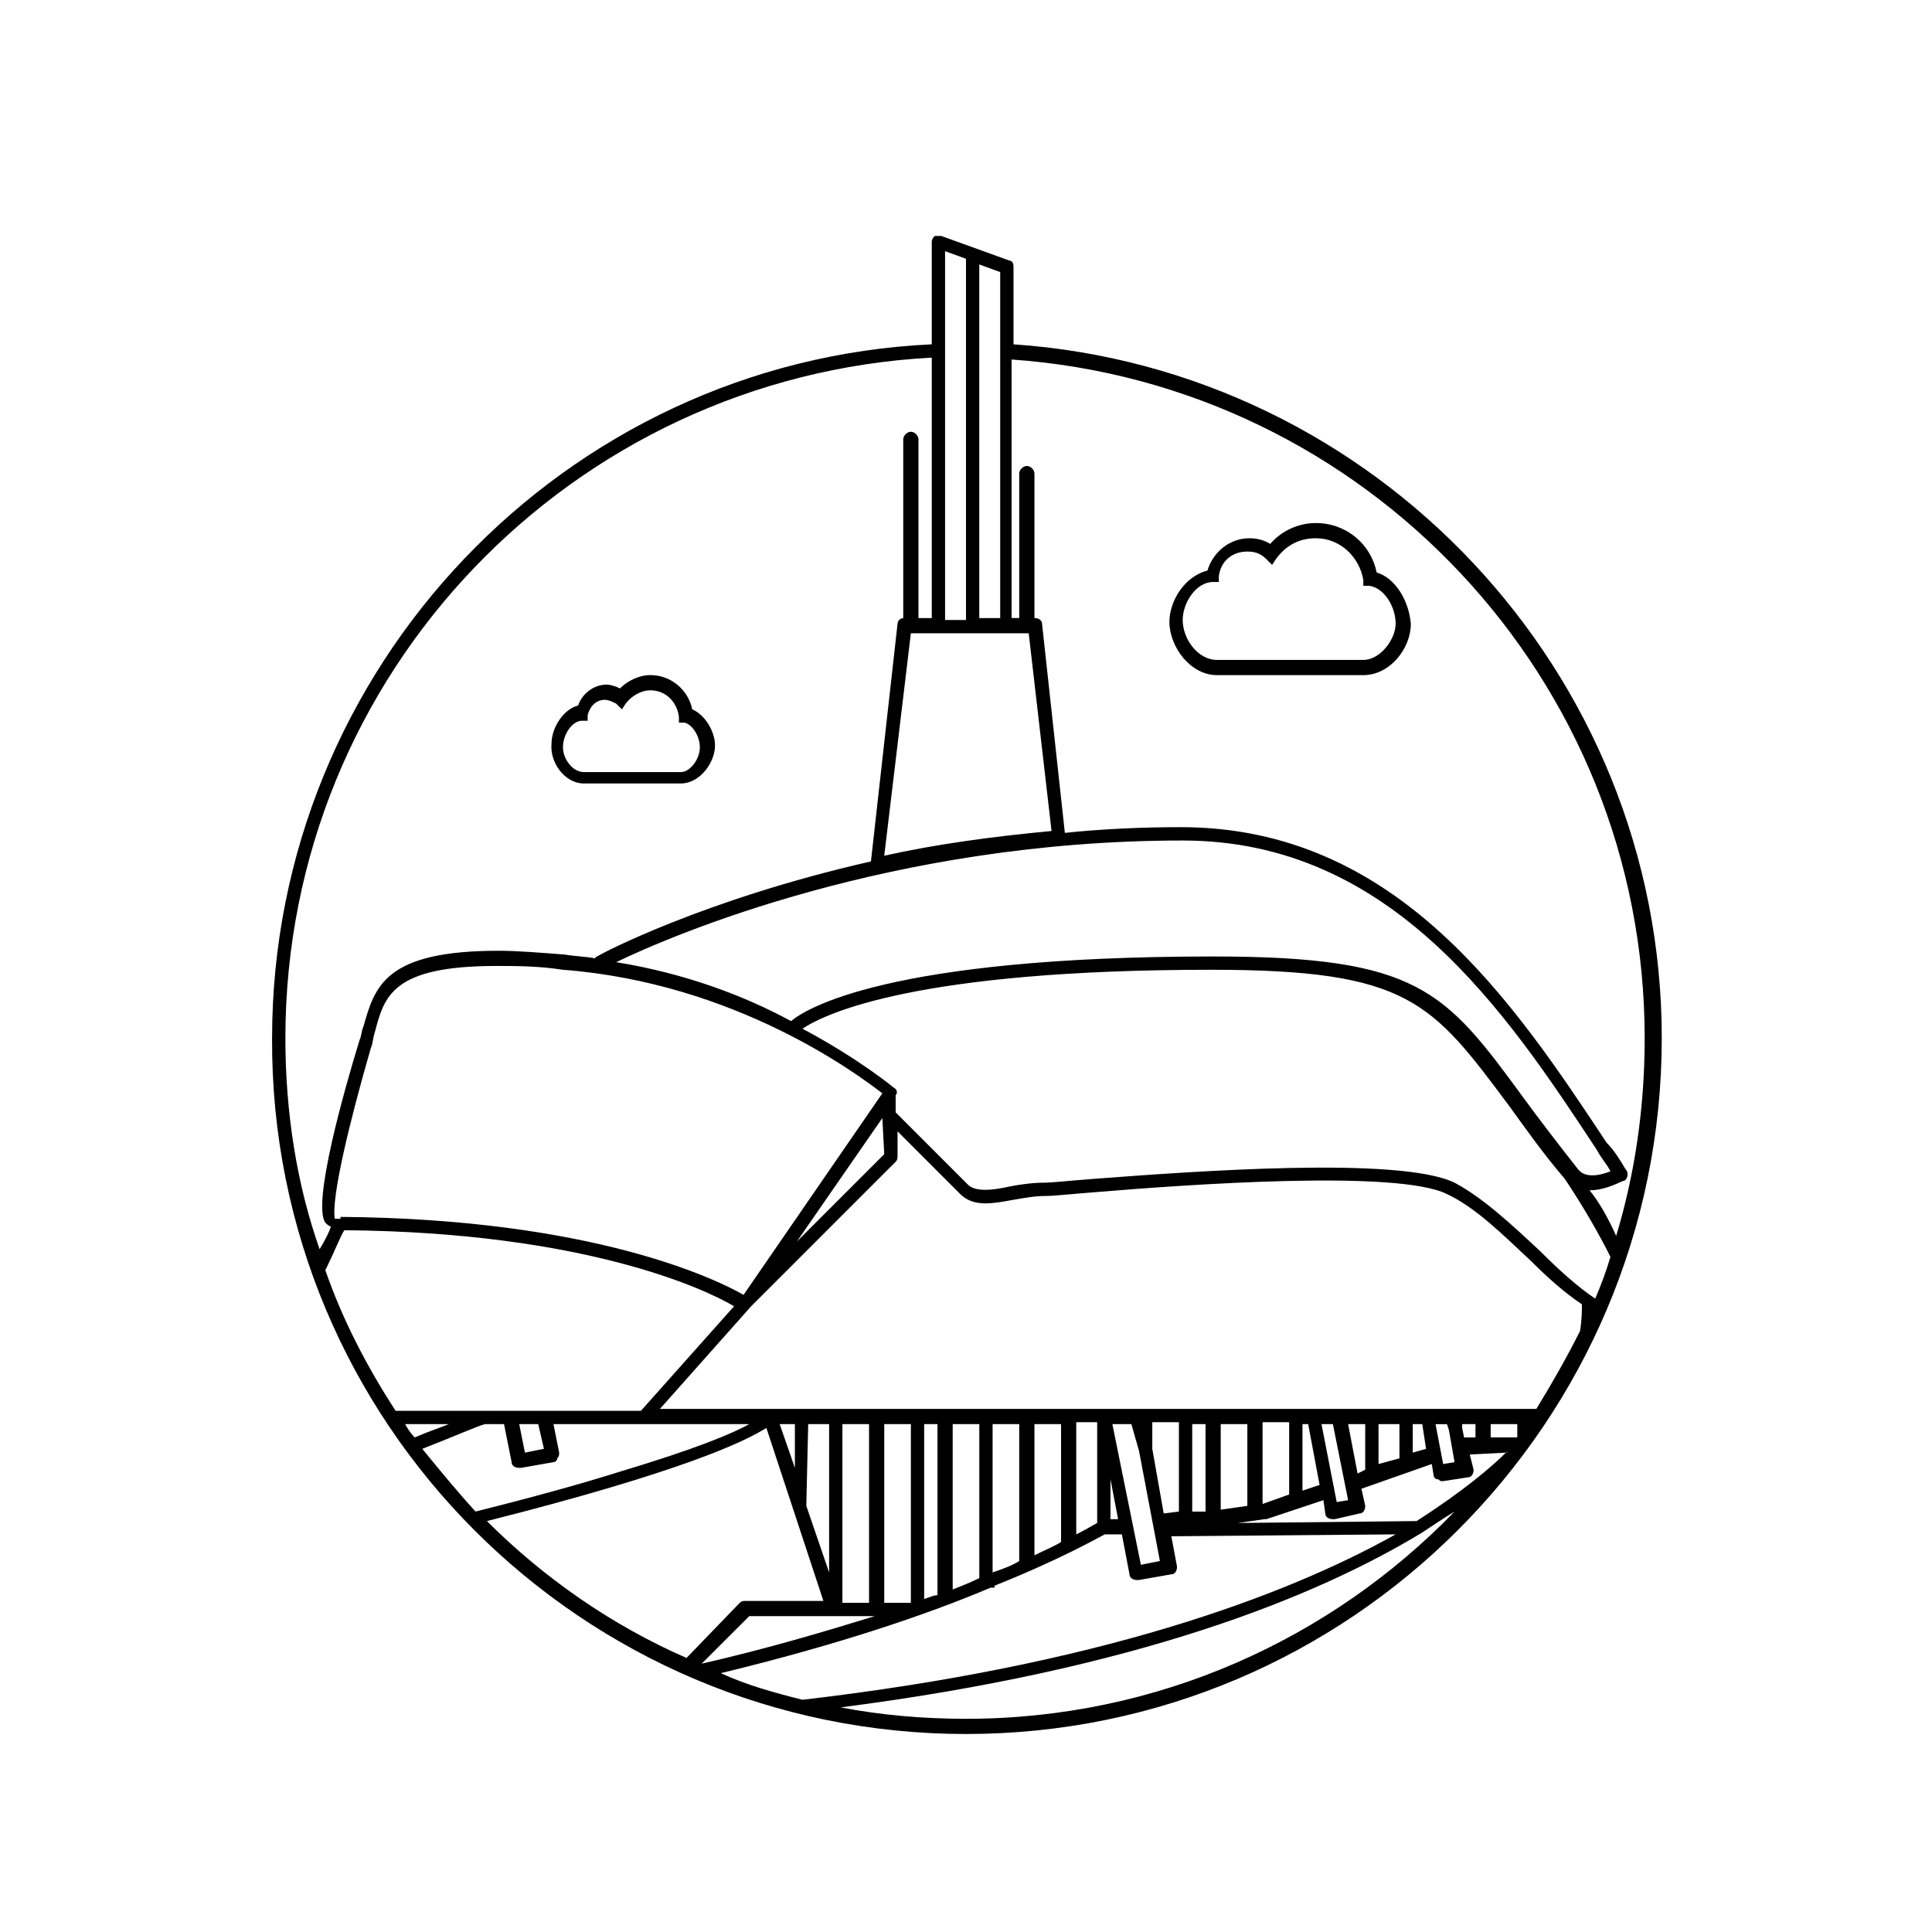 <?xml version="1.0" encoding="UTF-8"?>
<!-- Uploaded to: ICON Repo, www.iconrepo.com, Generator: ICON Repo Mixer Tools -->
<svg fill="#000000" width="800px" height="800px" version="1.1" viewBox="144 144 512 512" xmlns="http://www.w3.org/2000/svg">
 <g>
  <path d="m508.82 295.71c-1.512-7.559-8.062-13.098-16.121-13.098-4.535 0-9.07 2.016-12.09 5.543-1.512-1.008-3.527-1.512-5.543-1.512-5.039 0-9.574 3.527-11.082 8.566-6.047 1.512-10.078 8.062-10.078 13.602 0 6.551 5.543 14.105 12.594 14.105h38.793c7.055 0 12.594-7.055 12.594-13.602-0.5-6.051-4.027-12.094-9.066-13.605zm-3.527 23.176h-38.793c-5.039 0-9.07-5.543-9.07-10.578 0-4.535 3.527-10.078 8.062-10.078h1.512v-1.512c0.504-4.031 3.527-6.551 7.559-6.551 2.016 0 3.527 0.504 5.039 2.016l1.512 1.512 1.008-1.512c2.519-3.527 6.047-5.543 10.578-5.543 6.551 0 11.586 5.039 12.594 11.082v1.512h1.512c4.031 0.504 7.055 5.543 7.055 10.078 0 4.031-4.031 9.574-8.566 9.574z"/>
  <path d="m298.73 351.63h25.691c5.039 0 9.07-5.543 9.07-10.078 0-3.527-2.519-8.062-6.047-9.574-1.008-5.039-5.543-9.07-11.082-9.07-3.023 0-6.047 1.512-8.062 3.527-1.008-0.504-2.519-1.008-3.527-1.008-3.527 0-6.551 2.519-7.559 5.543-4.031 1.008-7.055 6.047-7.055 10.078-0.5 5.039 3.531 10.582 8.57 10.582zm-0.504-16.625h1.512v-1.512c0.504-2.016 2.016-4.031 4.535-4.031 1.008 0 2.016 0.504 3.023 1.008l1.512 1.512 1.008-1.512c1.512-2.016 4.031-3.527 6.551-3.527 4.031 0 7.055 3.023 7.559 7.055v1.512h1.512c2.016 0.504 4.031 3.527 4.031 6.551s-2.519 6.551-5.039 6.551h-25.695c-3.023 0-5.543-3.527-5.543-6.551-0.004-3.527 2.516-7.055 5.035-7.055z"/>
  <path d="m412.59 235.25v-20.656c0-1.008-0.504-1.512-1.008-1.512l-18.137-6.551h-1.512c-0.504 0-1.008 1.008-1.008 1.512v27.207c-97.234 4.535-174.82 85.648-174.82 183.89-0.504 101.77 82.121 184.39 183.89 184.39s184.39-82.625 184.39-184.39c0-97.238-76.078-177.34-171.8-183.89zm-9.07 3.527v-24.688l5.543 2.016v91.695h-5.543zm-9.066 0v-28.215l5.543 2.016v95.727h-5.543zm22.168 73.051 6.047 52.395c-16.121 1.512-30.73 3.527-44.336 6.551l7.055-58.945zm-75.57 175.32c-7.055-4.031-39.801-20.152-106.81-20.656v0.504h-1.512c-1.008-5.543 4.031-26.199 9.574-45.344 0.504-1.008 0.504-2.519 1.008-4.031 2.519-9.574 4.535-17.633 32.242-17.633 5.039 0 11.082 0 17.633 1.008 45.848 3.527 78.09 27.711 84.641 32.746zm36.777-46.852 0.504 9.574-23.176 23.176zm-70.535-41.312c14.609-7.055 73.051-32.242 150.14-32.242 55.418 0 85.648 45.344 109.83 82.121 1.008 2.016 2.519 3.527 3.527 5.543-2.519 1.008-6.551 2.016-8.566-0.504-5.543-7.055-10.578-13.602-14.609-19.145-20.656-28.215-27.711-37.281-82.121-37.281-86.656 0-108.32 14.105-111.85 17.129-12.094-6.555-27.711-12.598-46.352-15.621zm-87.664 20.152c0-96.73 76.074-175.32 171.3-180.36v69.023h-3.527v-47.359c0-1.008-1.008-2.016-2.016-2.016-1.008 0-2.016 1.008-2.016 2.016v47.359c-0.504 0-1.512 0.504-1.512 1.512l-7.051 62.973c-44.336 10.078-72.043 24.688-72.547 25.191-0.504 0-0.504 0.504-0.504 0.504-2.519-0.504-5.039-0.504-8.062-1.008-6.551-0.504-12.594-1.008-17.633-1.008-30.23 0-32.746 9.574-35.77 20.152-0.504 1.008-0.504 2.519-1.008 3.527-4.031 13.098-12.594 43.328-9.07 48.367 0.504 0.504 1.008 1.008 1.512 1.008-0.504 1.512-1.512 3.527-3.023 6.047-6.047-17.133-9.07-36.277-9.07-55.926zm10.582 61.465c2.519-5.039 4.031-9.07 5.039-10.578 63.48 0.504 95.723 15.617 103.28 20.152l-24.688 27.711h-41.312l-23.68-0.004c-7.559-11.59-14.105-24.184-18.641-37.281zm57.938 47.355-5.039 1.008-1.512-7.559h5.039zm-36.777-6.547h11.586c-2.519 1.008-5.543 2.016-9.07 3.527-1.004-1.008-2.012-2.519-2.516-3.527zm4.535 6.547c9.07-3.527 14.609-6.047 16.625-6.551h5.039l2.016 10.078c0 1.008 1.008 1.512 2.016 1.512h0.504l8.566-1.512c0.504 0 1.008-0.504 1.008-1.008 0.504-0.504 0.504-1.008 0.504-1.512l-1.512-7.559h51.891c-4.535 2.519-14.105 6.551-34.258 12.594-9.574 3.023-22.168 6.551-38.289 10.578-5.043-5.535-9.578-11.078-14.109-16.621zm17.129 19.145c51.891-13.098 68.52-21.16 74.059-24.688l15.113 45.848h-20.656c-0.504 0-1.008 0-1.512 0.504l-14.105 14.609c-19.648-8.562-37.785-21.156-52.898-36.273zm77.586-25.691h4.031v11.586zm7.055 21.664 0.504-21.664h5.543v39.297zm-15.117 29.219h33.25c-13.098 4.031-28.215 8.566-45.848 12.594zm24.688-3.527v-47.359h7.055v47.359zm-32.242 18.641c31.234-7.559 54.914-15.617 71.539-22.672h1.008v-0.504c17.633-7.055 27.207-12.594 29.223-13.602h4.535l2.016 10.578c0 1.008 1.008 1.512 2.016 1.512h0.504l8.566-1.512c1.008 0 1.512-1.008 1.512-2.016l-1.512-8.062 59.449-0.504c-29.727 16.625-79.098 34.762-157.19 43.832-8.066-2.012-15.121-4.027-21.668-7.051zm43.328-18.641v-47.359h7.055v47.359zm10.578-1.008v-46.352h3.527v45.344c-1.008 0-2.016 0.504-3.527 1.008zm7.559-2.519v-43.832h7.055v40.809c-2.016 1.012-4.535 2.019-7.055 3.023zm10.578-4.531v-39.297h7.055v36.273c-1.512 1.008-4.031 2.016-7.055 3.023zm11.086-4.535v-34.762h7.055v31.234c-1.516 1.008-4.031 2.016-7.055 3.527zm11.082-5.543v-29.727h5.543v26.703c-1.008 0.504-2.519 1.512-5.543 3.023zm16.625-22.168 5.543 29.223-5.039 1.008-7.559-37.281h5.039zm3.527-0.504v-7.055h7.055v23.68l-4.031 0.504zm-9.066 18.641h-2.016v-10.578zm19.648-2.012v-23.176h3.527v23.176zm-59.953 54.914c-11.586 0-22.672-1.008-33.25-3.023 78.594-10.078 125.95-29.223 154.16-46.352 3.023-2.016 6.047-4.031 8.566-5.543-32.75 33.758-78.598 54.918-129.48 54.918zm143.08-70.535c-3.527 3.527-11.082 10.078-23.68 18.137l-47.359 0.504 7.055-1.008h0.504l15.113-5.039 0.504 3.527c0 1.008 1.008 1.512 2.016 1.512h0.504l6.551-1.512c1.008 0 1.512-1.008 1.512-2.016l-1.008-4.535 18.641-6.551 0.504 3.023c0 0.504 0.504 1.008 1.008 1.008 0.504 0 0.504 0.504 1.008 0.504h0.504l6.551-1.008c1.008 0 1.512-1.008 1.512-2.016l-1.008-4.031 9.57-0.5c0.504-0.504 0.504 0 0 0zm-75.574 15.117v-22.672h7.055v21.664zm11.086-1.512v-21.664h7.051v19.145zm10.578-3.527v-17.633h1.512l3.023 16.121zm12.094 2.519-3.023 0.504-4.031-20.656h3.023zm0-20.152h4.531v12.09l-2.016 1.008zm8.059 10.578v-10.578h5.543v9.07zm9.07-3.023v-7.559l2.519 0.004 1.008 6.551zm9.57-6.043 1.512 8.566-3.023 0.504-2.016-10.578h3.023zm3.527-0.504v-1.008h3.527v3.527h-3.023zm14.609 2.516h-7.055v-3.527l7.055 0.004zm16.629-28.211c-3.527 7.055-7.559 14.105-11.586 20.656h-232.26l24.184-27.207 38.289-38.289c0.504-0.504 0.504-1.008 0.504-1.512v-6.551l16.625 16.625c3.527 3.527 8.566 2.519 14.105 1.512 3.023-0.504 5.543-1.008 8.566-1.008 2.016 0 6.551-0.504 13.098-1.008 24.184-2.016 80.105-6.047 93.203 0.504 7.559 3.527 14.609 10.578 22.168 17.633 4.535 4.535 9.07 8.566 13.602 11.586 0.004 1.516 0.004 4.035-0.5 7.059zm4.027-8.566c-4.535-3.023-9.574-7.559-14.609-12.594-7.559-7.055-15.113-14.105-22.672-18.137-14.609-7.055-69.02-3.023-95.723-1.008-6.551 0.504-11.082 1.008-13.098 1.008-3.023 0-6.551 0.504-9.07 1.008-4.535 1.008-9.07 1.512-11.082-0.504l-19.145-19.145v-4.535c0.504-0.504 0.504-1.512-0.504-2.016 0 0-9.07-7.559-24.184-15.617 6.047-4.031 30.23-15.617 108.32-15.617 52.395 0 58.441 8.566 79.098 36.273 4.031 5.543 8.566 12.09 14.609 19.145 5.039 7.559 9.07 14.609 12.09 20.656-1.008 3.527-2.519 7.555-4.031 11.082zm-1.512-28.715c4.535 0 8.566-2.519 9.07-2.519s1.008-1.008 1.008-1.512c0-0.504 0-1.008-0.504-1.512-1.512-2.519-3.023-5.039-5.039-7.055-24.688-37.281-55.418-83.633-112.85-83.633-10.578 0-21.16 0.504-30.73 1.512l-6.047-55.418c0-1.008-1.008-1.512-2.016-1.512v-38.289c0-1.008-1.008-2.016-2.016-2.016-1.008 0-2.016 1.008-2.016 2.016v38.289h-2.016v-68.516c93.707 6.551 167.77 84.641 167.77 179.86 0 18.137-2.519 35.77-7.559 52.395-2.016-4.535-4.535-9.066-7.055-12.09z"/>
 </g>
</svg>